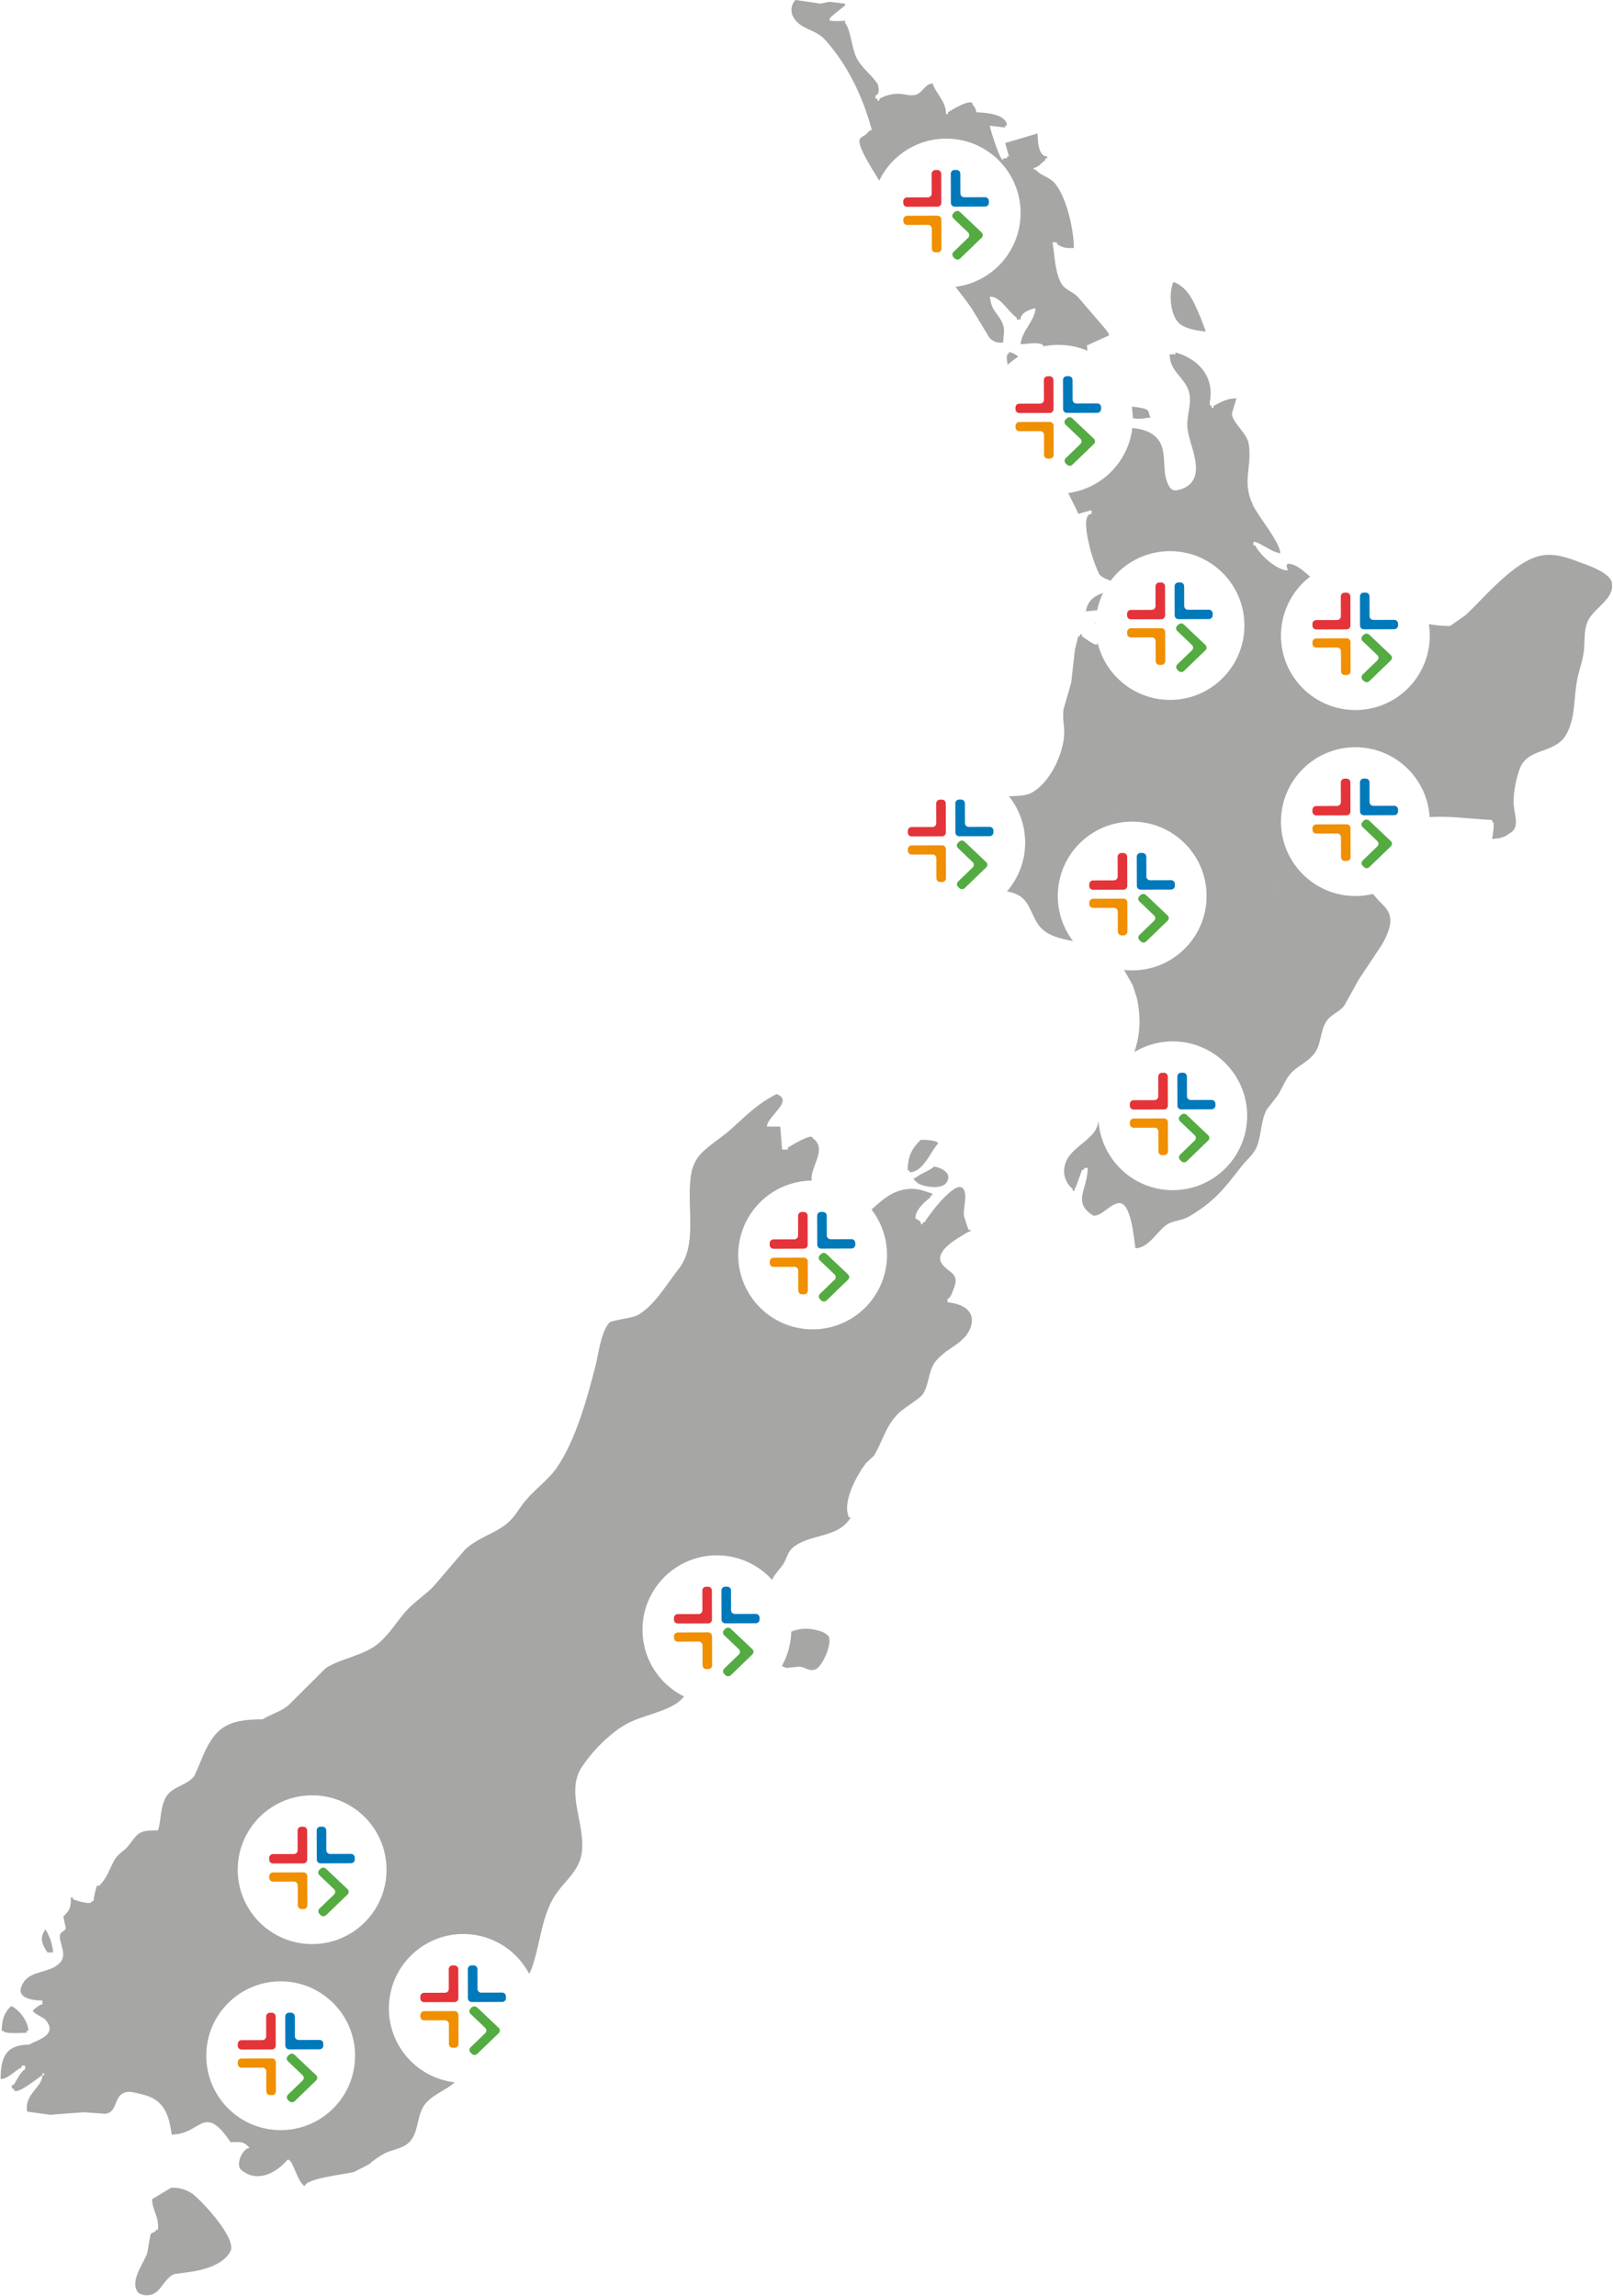 <svg width="477" height="679" viewBox="0 0 477 679" fill="none" xmlns="http://www.w3.org/2000/svg">
<path d="M476.575 171.94C475.616 169.435 470.475 167.49 468.265 166.691C464.838 165.438 461.173 163.851 457.078 164.131C456.635 164.16 456.196 164.221 455.763 164.315C447.83 165.881 439.197 176.498 433.431 181.91L428.829 185.15C420.519 185.15 415.141 182.374 408.351 179.75C402.304 177.417 396.333 175.742 390.599 172.88C387.603 171.368 385.21 167.717 381.858 166.853C380.058 166.4 380.446 167.458 380.834 168.711C377.601 168.711 372.546 164.121 371.242 161.366C370.304 161.366 370.692 161.01 370.692 160.232C372.503 160.232 375.564 163.148 378.593 163.624C378.593 160.383 372.061 152.726 370.455 149.312V149.204C367.222 142.259 370.304 138.317 369.302 131.426C368.796 127.981 364.312 125.01 364.312 122.245C364.775 120.787 365.217 119.297 365.659 117.817C362.835 117.817 361.068 118.897 358.88 120.074V120.625H358.33V120.074C357.371 120.074 357.845 118.573 357.931 117.838C358.718 110.677 353.857 105.957 347.606 104.24V104.791H345.903C345.903 109.911 350.214 111.423 351.551 115.732C352.629 119.232 350.883 122.569 351.13 126.285C351.432 131.037 355.927 138.609 352.208 142.864C351.368 143.749 350.308 144.394 349.137 144.733C347.24 145.348 346.302 145.1 345.407 143.242C344.844 141.969 344.515 140.604 344.437 139.214C344.136 135.898 344.437 132.323 342.357 129.828C338.628 125.388 331.482 126.857 325.759 126.08L324.875 125.939C325.227 125.464 325.419 124.889 325.425 124.297C325.369 123.203 324.765 122.212 323.819 121.662C324.025 121.321 324.195 120.959 324.326 120.582C325.242 118.033 325.199 114.155 323.83 112.827C322.461 111.498 320.597 111.433 319.163 110.667C318.085 110.667 318.171 109.316 318.031 108.398C321.631 108.398 321.858 104.758 321.416 102.177C323.496 101.248 325.565 100.287 327.624 99.347C328.702 99.347 326.794 97.187 326.32 96.647L318.775 87.833C317.029 86.084 314.83 85.814 313.645 83.448C311.92 79.981 311.91 75.607 311.252 71.664H312.492C312.492 72.669 314.895 73.36 315.876 73.36H317.568C317.568 67.722 315.218 57.58 311.608 53.854C310.023 52.212 307.674 51.942 306.273 50.17C305.518 50.17 305.734 50.343 305.734 49.63C306.93 49.63 308.202 47.978 309.118 47.362V46.811C309.862 46.811 309.668 46.995 309.668 46.261C306.93 46.261 306.898 41.389 306.844 39.477L297.251 42.307C297.64 43.636 298.006 44.932 298.383 46.261C297.618 46.261 297.834 46.066 297.834 46.811H296.648V47.362C295.678 47.362 292.93 38.646 292.692 37.177L297.208 37.728V37.177H297.758C297.758 33.731 291.291 33.288 288.726 33.224C288.631 32.371 288.251 31.576 287.648 30.966C287.648 28.633 280.988 32.781 280.319 33.224V33.764H279.77C279.77 29.843 276.827 27.877 275.814 24.713C273.659 24.713 272.807 27.337 271.04 27.953C269.272 28.569 267.483 27.748 265.651 27.726C263.683 27.746 261.751 28.262 260.035 29.227V29.778H259.486V29.227C258.623 29.227 258.936 28.882 258.936 28.147C259.809 28.147 259.777 27.175 259.895 26.408C259.809 25.955 259.712 25.48 259.626 24.993C257.869 22.185 254.937 20.23 253.418 17.335C251.715 14.095 251.919 9.775 249.904 6.675V6.124C248.406 6.27 246.897 6.27 245.399 6.124V5.584C244.763 5.584 248.923 2.43 249.904 1.62V1.08L245.399 0.529C244.461 0.724 243.513 0.896 242.575 1.08C240.139 0.702 237.693 0.313 235.235 0C234.386 0.893 233.958 2.108 234.06 3.337C234.147 3.705 234.211 4.061 234.287 4.418C236.205 8.803 240.969 8.446 243.879 11.654C250.702 19.161 255.239 28.774 257.815 38.473C256.888 38.473 256.629 39.391 255.929 39.866C255.228 40.342 254.323 40.644 254.161 41.454C253.644 43.96 259.841 52.817 261.199 55.495H261.738C261.738 56.23 261.555 56.035 262.288 56.035V55.495C263.193 55.495 263.258 54.556 263.581 53.854C264.196 52.439 264.659 49.728 266.136 48.917C270.253 46.628 271.859 49.998 274.144 43.603H275.221V44.154C276.159 44.154 275.739 45.083 275.685 45.828C275.211 51.909 266.771 53.497 267.871 59.87C268.485 63.499 271.977 66.674 273.777 69.785C275.308 72.863 276.827 75.942 278.369 79.02C281.041 83.275 284.577 87.131 287.379 91.279L292.542 99.812C293.548 101.018 295.129 101.58 296.669 101.281C296.669 99.39 297.273 97.662 296.562 95.88C295.182 92.456 293.145 92.165 292.746 87.704C295.98 87.704 298.135 92.305 300.647 93.914C300.647 94.843 300.981 94.465 301.778 94.465C301.778 92.024 306.273 91.009 306.251 91.225C305.842 95.156 302.274 97.706 301.778 101.799C303.815 101.799 306.089 101.14 307.986 101.799C309.495 101.799 309.625 111.952 309.064 113.68C309.064 112.838 306.477 112.146 305.701 111.379C302.975 108.733 302.403 105.007 298.351 104.067V104.618C297.273 104.618 297.887 107.145 298.006 107.956C298.857 113.712 302.608 118.292 304.731 123.455C305.809 126.036 305.928 129.19 307.275 131.631H307.512C307.717 131.992 307.951 132.335 308.213 132.657L308.31 132.755C309.194 133.868 310.568 134.474 311.985 134.375C314.087 134.159 315.326 132.053 317.277 131.545C321.707 130.346 328.346 132.571 327.85 137.853L325.511 137.194C323.183 136.805 321.135 137.907 319.389 138.987V139.538H318.851C318.851 138.015 315.154 135.509 314.119 137.269C312.211 140.51 317.773 148.848 318.851 151.969L322.795 150.889V151.969C320.64 151.969 320.941 156.16 321.944 160.481C322.624 163.663 323.654 166.76 325.015 169.715C325.986 171.184 328.195 171.444 329.564 172.329C330.501 172.329 330.113 173.237 330.113 174.036L327.214 175.008C323.981 176.088 321.825 177.071 321.082 180.819C322.968 180.646 324.832 180.441 326.729 180.268V180.819H326.18C326.18 182.126 324.821 183.346 323.916 184.21C323.916 186.457 326.923 188.369 324.466 190.432C324.466 191.512 320.758 188.714 319.95 188.163V187.623H319.4C319.4 188.369 319.573 188.163 318.861 188.163C318.538 189.503 318.204 190.821 317.88 192.149C317.514 195.389 317.126 198.576 316.803 201.794C316.048 204.43 315.294 207.044 314.529 209.679C314.065 212.541 314.97 215.155 314.636 218.093C314.648 218.113 314.648 218.138 314.636 218.158C313.968 223.774 310.573 230.968 305.658 234.122C302.328 236.282 297.737 234.77 294.083 236.282C289.384 236.282 284.577 239.284 281.322 242.179C279.724 243.382 278.639 245.145 278.282 247.115C277.862 251.641 283.488 259.979 287.541 261.848C291.593 263.716 297.327 262.571 301.282 264.818C305.238 267.064 305.141 272.789 309.043 275.489C311.608 277.282 314.658 277.79 317.73 278.427C318.484 278.578 319.239 278.73 319.993 278.924C325.049 280.013 329.525 282.937 332.56 287.133L334.931 291.302C335.362 292.598 335.761 293.862 336.192 295.136C336.639 297.135 336.899 299.17 336.968 301.217C337.227 309.037 334.241 314.988 330.124 321.62L328.917 323.262L326.19 327.01C324.897 329.505 325.263 332.583 323.517 334.884C320.931 338.254 316.134 340.144 314.949 344.453C314.176 347.088 315.075 349.93 317.223 351.636V352.176H317.773V351.636C318.107 351.636 319.583 346.873 320.025 345.976H320.575C320.575 345.112 320.909 345.436 321.653 345.436C321.653 351.625 317.342 355.157 322.526 359.002C322.774 359.186 323.065 359.38 323.356 359.553C326.083 359.553 327.99 356.313 330.706 355.848C334.522 355.135 335.341 366.466 335.761 369.166C339.652 369.166 342.228 364.122 345.052 362.199C346.819 361 349.525 360.979 351.421 359.899C358.869 355.578 361.801 351.852 367.06 345.058C368.472 343.2 370.531 341.591 371.479 339.582C373.074 336.104 372.773 331.503 374.594 328.165L376.642 325.53L377.935 323.856C379.358 321.577 380.231 318.769 382.311 316.857C384.391 314.945 386.999 313.865 388.778 311.456C389 311.148 389.198 310.823 389.371 310.484C390.739 307.806 390.599 304.403 392.324 301.952C393.596 300.094 396.01 299.273 397.443 297.566C398.88 295.025 400.296 292.472 401.69 289.909C404.083 286.308 406.468 282.708 408.846 279.108C415.906 266.298 404.654 269.214 403.986 258.272C403.792 255.41 405.99 254.168 407.348 252.051C409.116 249.254 410.948 245.905 413.901 244.058C420.724 239.803 433.075 242.233 441.288 242.503V243.054C442.226 243.054 441.342 247.083 441.288 248.141C442.032 248.076 442.743 247.99 443.444 247.893L445.082 247.353C445.75 246.931 446.407 246.489 447.076 246.057C447.259 245.884 447.41 245.711 447.582 245.517C449.167 243.702 447.582 239.749 447.582 237.2V236.8C447.721 233.559 448.35 230.358 449.447 227.306C451.753 221.225 459.276 222.932 462.812 217.834C463.027 217.499 463.21 217.153 463.426 216.754C465.883 212.044 465.366 206.644 466.379 201.2C466.95 198.025 468.136 195.379 468.438 192.009C468.664 189.276 468.438 186.781 469.3 184.318C470.615 180.408 476.176 178.011 476.726 173.895V172.815C476.701 172.52 476.65 172.227 476.575 171.94ZM311.414 131.08L311.662 130.918L311.414 131.08ZM309.377 132.161L309.678 132.02L309.377 132.161ZM310.401 131.664L310.713 131.48L310.401 131.664ZM317.87 120.668C317.87 120.992 317.773 121.316 317.708 121.63C317.773 121.327 317.827 121.003 317.87 120.679V120.668ZM317.633 121.954L317.492 122.548L317.633 121.954ZM317.385 122.937C317.331 123.099 317.288 123.271 317.223 123.423C317.285 123.267 317.339 123.108 317.385 122.947V122.937ZM317.083 123.876C317.083 123.984 317.007 124.071 316.975 124.168C316.964 124.071 317.007 123.984 317.04 123.887L317.083 123.876ZM316.512 125.259L316.436 125.399L316.512 125.259ZM316.134 126.004L316.059 126.134L316.134 126.004ZM378.765 260.789L378.625 260.951L378.765 260.789ZM371.468 277.919L371.856 277.811L371.468 277.919ZM372.018 277.736L372.191 277.66L372.018 277.736ZM325.975 241.142C326.18 241.142 326.686 241.239 327.311 241.326C326.877 241.238 326.438 241.176 325.996 241.142H325.975ZM330.534 239.662V239.403C330.544 239.489 330.544 239.576 330.534 239.662ZM330.534 239.263C330.523 239.11 330.501 238.959 330.469 238.809C330.505 238.958 330.53 239.11 330.545 239.263H330.534ZM330.534 240.148C330.521 240.204 330.503 240.258 330.48 240.311C330.503 240.258 330.521 240.204 330.534 240.148ZM330.534 239.803V240.019C330.528 239.947 330.528 239.875 330.534 239.803ZM330.146 240.786C330.187 240.754 330.22 240.714 330.243 240.667L330.178 240.786H330.146ZM330.307 240.57C330.339 240.527 330.364 240.479 330.383 240.429L330.318 240.57H330.307ZM329.963 240.969L330.07 240.872L329.963 240.969ZM327.893 242.687L327.688 242.546C327.753 242.598 327.822 242.645 327.893 242.687ZM327.344 241.326H327.591H327.344ZM329.187 243.486L329.025 243.378L329.187 243.486ZM328.852 241.326H329.079H328.863H328.852ZM329.143 241.326L329.413 241.261L329.143 241.337V241.326ZM329.456 241.25C329.526 241.235 329.592 241.206 329.65 241.164C329.589 241.201 329.524 241.23 329.456 241.25ZM329.736 241.121C329.787 241.098 329.834 241.069 329.876 241.034C329.834 241.069 329.787 241.098 329.736 241.121ZM338.423 332.983L338.326 333.177L338.423 332.983ZM337.96 333.836L337.82 334.02L337.96 333.836ZM337.41 334.722L337.335 334.84L337.41 334.722ZM336.731 335.564L336.591 335.715C336.688 335.705 336.763 335.661 336.763 335.607L336.731 335.564ZM336.095 336.223L335.88 336.407C335.97 336.357 336.05 336.291 336.117 336.212L336.095 336.223ZM335.373 336.817L335.147 336.979L335.373 336.817ZM340.288 328.706L340.59 327.993L340.288 328.706ZM340.73 327.69C340.881 327.355 341.032 327.031 341.193 326.718C341.064 327.075 340.913 327.399 340.762 327.733L340.73 327.69ZM376.426 264.353C376.426 264.289 376.426 264.235 376.502 264.17C376.577 264.105 376.48 264.332 376.459 264.397L376.426 264.353ZM376.685 263.738L376.793 263.511L376.685 263.738ZM376.976 263.133L377.105 262.906L376.976 263.133ZM377.31 262.55C377.353 262.472 377.4 262.396 377.45 262.323C377.409 262.411 377.373 262.501 377.342 262.593L377.31 262.55ZM377.677 262.01L377.827 261.783C377.769 261.842 377.721 261.912 377.687 261.988L377.677 262.01ZM378.075 261.459L378.237 261.264L378.075 261.459ZM438.637 190.961L437.914 191.857L438.637 190.961ZM437.71 192.041L437.16 192.667L437.71 192.041ZM437.009 192.84L436.406 193.51L437.009 192.84Z" fill="#A6A6A5"/>
<path d="M349.061 95.923C350.969 97.327 354.116 97.803 356.606 98.083C356.11 96.744 355.593 95.383 355.086 94.044C353.232 89.885 351.691 85.111 347.013 83.383C345.494 86.678 346.043 93.698 349.061 95.923ZM325.576 119.61C326.806 120.24 328.153 120.607 329.531 120.69V120.139H328.982C328.96 119.167 326.503 119.61 325.576 119.61ZM339.124 123.574H340.202C340.029 123.023 339.835 122.494 339.663 121.867C339.663 120.441 334.349 120.258 332.883 120.171C330.534 123.747 336.645 124.287 339.124 123.574Z" fill="#A6A6A5"/>
<path d="M280.209 385.169V384.088C281.069 384.088 281.649 382.079 281.982 381.302C283.97 376.528 280.714 376.647 278.661 373.914C275.652 369.928 284.164 365.727 286.399 364.29H286.937C286.937 363.534 287.119 363.75 286.399 363.75C285.959 362.4 285.518 361.039 285.077 359.7C284.658 357.54 286.528 352.452 284.422 351.221C281.875 349.709 274.416 359.646 273.449 361.482H272.911V362.033H272.363C272.363 361.061 271.385 360.78 270.676 360.337C270.676 357.896 273.406 355.412 275.179 354.116V353.565H275.727V353.014L272.847 352.085C270.685 351.448 268.388 351.448 266.226 352.085C262.54 353.165 259.875 355.801 256.973 358.425C252.308 362.541 247.386 365.532 240.852 365.986V365.446C239.777 365.446 240.647 363.394 240.852 362.616C241.4 360.456 242.442 358.89 242.163 356.427C241.453 353.954 240.733 351.502 240.013 349.007C239.659 344.805 244.85 339.805 240.293 336.597C240.293 334.901 233.844 338.919 232.974 339.427V339.977H231.286C231.114 337.716 230.932 335.452 230.738 333.184H226.805C226.805 330.17 235.005 325.526 229.62 323.582C223.258 326.897 220.84 329.922 215.337 334.674C213.37 336.359 210.931 337.914 208.889 339.729C206.767 341.338 205.252 343.623 204.59 346.21C202.526 355.93 206.739 367.682 200.645 375.372C196.991 379.952 193.606 386.173 188.447 389.014C186.749 389.932 180.816 390.375 180.064 391.314C177.678 394.241 177.044 400.16 176.13 403.843C173.648 413.564 170.198 426.115 164.577 434.183C162.04 437.791 158.472 440.178 155.538 443.667C153.561 445.956 152.4 448.505 150.014 450.514C146.252 453.647 141.244 454.781 137.482 458.345C134.38 461.996 131.256 465.647 128.11 469.297C125.424 471.976 122.307 473.909 119.813 476.782C117.32 479.655 115.224 483.198 112.032 485.941C107.551 489.765 101.177 490.262 96.32 493.362C92.651 497.02 88.986 500.67 85.325 504.314C82.95 506.323 80.231 506.906 77.705 508.494C66.732 508.494 63.325 511.162 59.499 520.537C59.273 521.088 59.037 521.617 58.811 522.179C58.381 523.172 57.951 524.155 57.532 525.138C55.727 527.666 52.384 528.108 50.202 530.107C47.311 532.699 47.827 537.808 46.752 541.329C40.723 541.329 40.97 542.085 37.853 546.049C36.693 547.475 34.941 548.209 33.984 549.916C32.297 552.778 31.835 555.219 29.309 557.735H28.761C28.761 556.947 27.686 560.911 27.686 562.25H27.149C27.149 563.698 22.345 562.002 21.517 561.699V561.159H20.969C20.969 563.946 20.722 564.983 18.723 566.808C18.981 567.996 19.228 569.163 19.475 570.329C19.056 571.409 17.573 571.204 17.702 572.932C17.842 575.211 19.529 577.739 18.143 579.996C18.081 580.084 18.013 580.167 17.938 580.245C15.144 583.712 9.254 582.524 6.879 586.412C4.16 590.862 9.136 591.575 12.532 591.694V592.828C11.544 592.828 10.49 594.102 9.717 594.524C9.717 595.517 12.726 596.5 13.521 597.451C17.272 601.955 10.802 603.38 8.62 604.709C1.796 604.709 0.184 608.414 0.184 614.883C2.484 614.883 4.321 612.324 6.374 611.492C6.374 610.628 6.707 610.952 7.449 610.952V612.086C6.503 612.086 4.665 615.672 4.074 616.601C3.214 616.601 3.537 616.936 3.537 617.735H4.074C4.074 620.575 11.533 614.224 12.522 613.782V613.231H13.059C13.059 613.976 13.242 613.782 12.522 613.782C12.522 617.368 7.148 619.29 8.019 624.518C10.265 624.842 12.522 625.144 14.768 625.457L24.903 624.712L31.04 625.177C34.726 624.842 33.619 620.381 36.478 619.042C38.23 618.21 40.143 619.042 41.755 619.355C48.203 620.759 49.934 624.896 50.761 631.312C59.553 631.312 60.176 621.71 68.194 633.569C70.913 633.569 71.869 633.072 73.825 635.265C71.783 635.265 69.526 640.19 71.31 641.745C76.039 645.752 81.714 642.696 85.078 638.699C86.765 638.699 87.689 645.083 90.14 646.617C90.14 644.294 102.306 643.02 104.67 642.383L109.066 640.147C110.549 638.843 112.176 637.712 113.913 636.777C116.589 635.567 119.91 635.394 121.737 632.716C124.016 629.378 123.274 624.853 126.165 621.774C129.056 618.696 133.087 617.886 135.838 614.473C138.589 611.06 138.568 606.07 141.835 603.024C144.49 600.529 148.918 603.521 151.4 601.263C151.86 600.672 152.079 599.927 152.013 599.179C151.862 597.159 150.411 595.938 150.938 593.627C151.884 589.415 155.839 586.066 157.29 581.994C159.708 575.157 159.977 568.115 163.373 561.829C165.286 558.265 168.682 555.575 170.627 552.108C171.204 551.097 171.628 550.005 171.885 548.868C173.68 540.227 166.92 530.215 172.132 522.492C174.863 518.462 178.223 514.902 182.084 511.95C183.565 510.816 185.169 509.856 186.867 509.088C191.101 507.209 195.798 506.388 199.764 503.99C201.978 502.629 203.418 500.123 205.471 498.514C209.942 494.928 215.842 493.113 221.807 492.422C224.15 492.13 227.256 491.59 229.599 492.098L232.576 493.297C233.855 493.178 235.123 493.038 236.381 492.908C238.068 492.995 239.218 494.463 241.12 493.74C243.27 492.897 246.257 485.887 245 483.922C244.205 483.061 243.152 482.485 242.001 482.28C237.615 480.874 232.814 482.136 229.674 485.52H226.858V484.386H227.396C227.396 483.144 231.114 481.556 231.372 479.223C231.791 475.097 227.213 472.916 227.912 468.617C228.277 466.284 230.297 464.556 231.587 462.655C232.662 461.013 232.877 459.004 234.511 457.675C239.573 453.506 247.945 455.029 251.599 448.754C250.739 448.754 251.137 449.024 250.857 448.246C249.224 443.721 253.534 436.095 256.059 432.758C256.887 432.002 257.693 431.224 258.542 430.446C260.896 426.363 261.906 422 265.302 418.403C267.269 416.243 271.89 413.932 272.986 412.203C274.889 409.125 274.502 405.161 276.888 402.353C278.075 401.044 279.431 399.9 280.918 398.951C283.369 397.255 285.83 395.71 286.98 392.729C288.839 387.394 284.153 385.536 280.209 385.169ZM150.54 475.421C150.25 475.756 149.949 476.08 149.67 476.426C149.96 476.069 150.25 475.756 150.54 475.421ZM96.642 512.026L96.911 511.961L96.642 512.026ZM70.042 532.753H69.881H70.042ZM69.064 532.504L68.935 532.45L69.064 532.504Z" fill="#A6A6A5"/>
<path d="M268.957 346.706C273.03 346.706 275.105 340.69 277.394 338.228C277.394 337.148 273.471 337.148 272.321 337.094C269.548 339.707 268.517 342.019 268.388 346.145H268.936L268.957 346.706ZM270.645 348.402C269.301 348.402 271.461 350.001 271.956 350.227C273.804 351.038 278.34 351.794 279.791 349.893C281.94 347.009 278.34 345.345 276.265 345.011C274.471 346.49 272.375 346.976 270.645 348.402ZM15.715 577.447C15.505 575.041 14.736 572.717 13.468 570.664C11.502 573.127 12.533 575.157 14.017 577.447H15.715ZM7.837 601.209V600.658H8.385C8.385 597.861 5.655 594.297 3.312 593.303C1.087 595.388 0.593 597.44 0.496 600.658H1.044C1.087 601.641 6.601 601.209 7.88 601.209H7.837ZM56.759 648.734C54.948 647.502 52.783 646.906 50.601 647.038C48.742 648.118 46.861 649.295 44.98 650.429C44.98 653.67 47.226 655.83 46.667 659.48H46.119C46.119 660.366 44.84 660.064 44.486 660.928C44.185 662.699 43.873 664.449 43.572 666.199C42.691 669.288 38.198 674.472 40.788 677.972L41.251 678.361L42.261 678.728C47.527 679.7 47.796 674.202 51.514 672.571L55.599 672.031C59.897 671.448 65.852 670.001 68.119 665.918C70.215 662.181 59.769 650.937 56.759 648.712V648.734Z" fill="#A6A6A5"/>
<g filter="url(#filter0_d)">
<path d="M400.812 263C412.964 263 422.812 253.15 422.812 241C422.812 228.85 412.964 219 400.812 219C388.663 219 378.812 228.85 378.812 241C378.812 253.15 388.663 263 400.812 263Z" fill="white"/>
<path fill-rule="evenodd" clip-rule="evenodd" d="M397.619 228.282C397.006 228.285 396.51 228.785 396.511 229.4L396.527 235.252C396.527 235.867 396.032 236.367 395.419 236.371L389.223 236.388C388.61 236.391 388.115 236.891 388.115 237.507V238.048C388.119 238.664 388.617 239.16 389.23 239.16L398.251 239.135C398.865 239.131 399.36 238.631 399.36 238.016L399.335 229.392C399.331 228.777 398.833 228.28 398.22 228.28L397.619 228.282Z" fill="#E43439"/>
<path fill-rule="evenodd" clip-rule="evenodd" d="M403.875 228.263C404.488 228.263 404.986 228.76 404.991 229.375L405.007 235.225C405.011 235.841 405.509 236.338 406.122 236.337L412.318 236.32C412.93 236.32 413.428 236.817 413.432 237.432V237.973C413.433 238.589 412.937 239.089 412.324 239.093L403.303 239.119C402.69 239.119 402.192 238.622 402.188 238.007L402.164 229.384C402.163 228.768 402.658 228.268 403.272 228.264L403.875 228.263Z" fill="#0079BB"/>
<path fill-rule="evenodd" clip-rule="evenodd" d="M397.689 252.645C397.076 252.644 396.578 252.147 396.574 251.532L396.557 245.622C396.553 245.007 396.055 244.511 395.443 244.511L389.247 244.529C388.634 244.529 388.136 244.032 388.133 243.417V242.935C388.133 242.319 388.628 241.819 389.241 241.815L398.262 241.79C398.875 241.79 399.373 242.287 399.376 242.902L399.401 251.524C399.401 252.14 398.906 252.64 398.293 252.643L397.689 252.645Z" fill="#F08F00"/>
<path fill-rule="evenodd" clip-rule="evenodd" d="M402.964 254.062C402.755 253.857 402.637 253.576 402.638 253.283C402.64 252.99 402.76 252.71 402.971 252.508L407.313 248.315C407.523 248.114 407.642 247.834 407.641 247.543C407.64 247.251 407.52 246.972 407.308 246.772L402.943 242.606C402.731 242.407 402.61 242.128 402.609 241.836C402.608 241.544 402.728 241.265 402.938 241.064L403.296 240.716C403.748 240.29 404.45 240.287 404.906 240.708L411.3 246.763C411.513 246.962 411.634 247.24 411.635 247.531C411.637 247.823 411.518 248.102 411.307 248.302L404.943 254.448C404.495 254.873 403.793 254.87 403.349 254.441L402.964 254.062Z" fill="#54AB42"/>
</g>
<g filter="url(#filter1_d)">
<path d="M400.812 208C412.964 208 422.812 198.15 422.812 186C422.812 173.85 412.964 164 400.812 164C388.663 164 378.812 173.85 378.812 186C378.812 198.15 388.663 208 400.812 208Z" fill="white"/>
<path fill-rule="evenodd" clip-rule="evenodd" d="M397.619 173.282C397.006 173.285 396.51 173.785 396.511 174.4L396.527 180.252C396.527 180.867 396.032 181.367 395.419 181.371L389.223 181.388C388.61 181.391 388.115 181.891 388.115 182.507V183.048C388.119 183.664 388.617 184.16 389.23 184.16L398.251 184.135C398.865 184.131 399.36 183.631 399.36 183.016L399.335 174.392C399.331 173.777 398.833 173.28 398.22 173.28L397.619 173.282Z" fill="#E43439"/>
<path fill-rule="evenodd" clip-rule="evenodd" d="M403.875 173.263C404.488 173.263 404.986 173.76 404.991 174.375L405.007 180.225C405.011 180.841 405.509 181.338 406.122 181.337L412.318 181.32C412.93 181.32 413.428 181.817 413.432 182.432V182.973C413.433 183.589 412.937 184.089 412.324 184.093L403.303 184.119C402.69 184.119 402.192 183.622 402.188 183.007L402.164 174.384C402.163 173.768 402.658 173.268 403.272 173.264L403.875 173.263Z" fill="#0079BB"/>
<path fill-rule="evenodd" clip-rule="evenodd" d="M397.689 197.645C397.076 197.644 396.578 197.147 396.574 196.532L396.557 190.622C396.553 190.007 396.055 189.511 395.443 189.511L389.247 189.529C388.634 189.529 388.136 189.032 388.133 188.417V187.935C388.133 187.319 388.628 186.819 389.241 186.815L398.262 186.79C398.875 186.79 399.373 187.287 399.376 187.902L399.401 196.524C399.401 197.14 398.906 197.64 398.293 197.643L397.689 197.645Z" fill="#F08F00"/>
<path fill-rule="evenodd" clip-rule="evenodd" d="M402.964 199.062C402.755 198.857 402.637 198.576 402.638 198.283C402.64 197.99 402.76 197.71 402.971 197.508L407.313 193.315C407.523 193.114 407.642 192.834 407.641 192.543C407.64 192.251 407.52 191.972 407.308 191.772L402.943 187.606C402.731 187.407 402.61 187.128 402.609 186.836C402.608 186.544 402.728 186.265 402.938 186.064L403.296 185.716C403.748 185.29 404.45 185.287 404.906 185.708L411.3 191.763C411.513 191.962 411.634 192.24 411.635 192.531C411.637 192.823 411.518 193.102 411.307 193.302L404.943 199.448C404.495 199.873 403.793 199.87 403.349 199.441L402.964 199.062Z" fill="#54AB42"/>
</g>
<g filter="url(#filter2_d)">
<path d="M346.812 350C358.964 350 368.812 340.15 368.812 328C368.812 315.85 358.964 306 346.812 306C334.663 306 324.812 315.85 324.812 328C324.812 340.15 334.663 350 346.812 350Z" fill="white"/>
<path fill-rule="evenodd" clip-rule="evenodd" d="M343.619 315.282C343.006 315.285 342.51 315.785 342.511 316.4L342.527 322.252C342.527 322.867 342.032 323.367 341.419 323.371L335.223 323.388C334.61 323.391 334.115 323.891 334.115 324.507V325.048C334.119 325.664 334.617 326.16 335.23 326.16L344.251 326.135C344.865 326.131 345.36 325.631 345.36 325.016L345.335 316.392C345.331 315.777 344.833 315.28 344.22 315.28L343.619 315.282Z" fill="#E43439"/>
<path fill-rule="evenodd" clip-rule="evenodd" d="M349.875 315.263C350.488 315.263 350.986 315.76 350.991 316.375L351.007 322.225C351.011 322.841 351.509 323.338 352.122 323.337L358.318 323.32C358.93 323.32 359.428 323.817 359.432 324.432V324.973C359.433 325.589 358.937 326.089 358.324 326.093L349.303 326.119C348.69 326.119 348.192 325.622 348.188 325.007L348.164 316.384C348.163 315.768 348.658 315.268 349.272 315.264L349.875 315.263Z" fill="#0079BB"/>
<path fill-rule="evenodd" clip-rule="evenodd" d="M343.689 339.645C343.076 339.644 342.578 339.147 342.574 338.532L342.557 332.622C342.553 332.007 342.055 331.511 341.443 331.511L335.247 331.529C334.634 331.529 334.136 331.032 334.133 330.417V329.935C334.133 329.319 334.628 328.819 335.241 328.815L344.262 328.79C344.875 328.79 345.373 329.287 345.376 329.902L345.401 338.524C345.401 339.14 344.906 339.64 344.293 339.643L343.689 339.645Z" fill="#F08F00"/>
<path fill-rule="evenodd" clip-rule="evenodd" d="M348.964 341.062C348.755 340.857 348.637 340.576 348.638 340.283C348.64 339.99 348.76 339.71 348.971 339.508L353.313 335.315C353.523 335.114 353.642 334.834 353.641 334.543C353.64 334.251 353.52 333.972 353.308 333.772L348.943 329.606C348.731 329.407 348.61 329.128 348.609 328.836C348.608 328.544 348.728 328.265 348.938 328.064L349.296 327.716C349.748 327.29 350.45 327.287 350.906 327.708L357.3 333.763C357.513 333.962 357.634 334.24 357.635 334.531C357.637 334.823 357.518 335.102 357.307 335.302L350.943 341.448C350.495 341.873 349.793 341.87 349.349 341.441L348.964 341.062Z" fill="#54AB42"/>
</g>
<g filter="url(#filter3_d)">
<path d="M334.812 285C346.964 285 356.812 275.15 356.812 263C356.812 250.85 346.964 241 334.812 241C322.663 241 312.812 250.85 312.812 263C312.812 275.15 322.663 285 334.812 285Z" fill="white"/>
<path fill-rule="evenodd" clip-rule="evenodd" d="M331.619 250.282C331.006 250.285 330.51 250.785 330.511 251.4L330.527 257.252C330.527 257.867 330.032 258.367 329.419 258.371L323.223 258.388C322.61 258.391 322.115 258.891 322.115 259.507V260.048C322.119 260.664 322.617 261.16 323.23 261.16L332.251 261.135C332.865 261.131 333.36 260.631 333.36 260.016L333.335 251.392C333.331 250.777 332.833 250.28 332.22 250.28L331.619 250.282Z" fill="#E43439"/>
<path fill-rule="evenodd" clip-rule="evenodd" d="M337.875 250.263C338.488 250.263 338.986 250.76 338.991 251.375L339.007 257.225C339.011 257.841 339.509 258.338 340.122 258.337L346.318 258.32C346.93 258.32 347.428 258.817 347.432 259.432V259.973C347.433 260.589 346.937 261.089 346.324 261.093L337.303 261.119C336.69 261.119 336.192 260.622 336.188 260.007L336.164 251.384C336.163 250.768 336.658 250.268 337.272 250.264L337.875 250.263Z" fill="#0079BB"/>
<path fill-rule="evenodd" clip-rule="evenodd" d="M331.689 274.645C331.076 274.644 330.578 274.147 330.574 273.532L330.557 267.622C330.553 267.007 330.055 266.511 329.443 266.511L323.247 266.529C322.634 266.529 322.136 266.032 322.133 265.417V264.935C322.133 264.319 322.628 263.819 323.241 263.815L332.262 263.79C332.875 263.79 333.373 264.287 333.376 264.902L333.401 273.524C333.401 274.14 332.906 274.64 332.293 274.643L331.689 274.645Z" fill="#F08F00"/>
<path fill-rule="evenodd" clip-rule="evenodd" d="M336.964 276.062C336.755 275.857 336.637 275.576 336.638 275.283C336.64 274.99 336.76 274.71 336.971 274.508L341.313 270.315C341.523 270.114 341.642 269.834 341.641 269.543C341.64 269.251 341.52 268.972 341.308 268.772L336.943 264.606C336.731 264.407 336.61 264.128 336.609 263.836C336.608 263.544 336.728 263.265 336.938 263.064L337.296 262.716C337.748 262.29 338.45 262.287 338.906 262.708L345.3 268.763C345.513 268.962 345.634 269.24 345.635 269.531C345.637 269.823 345.518 270.102 345.307 270.302L338.943 276.448C338.495 276.873 337.793 276.87 337.349 276.441L336.964 276.062Z" fill="#54AB42"/>
</g>
<g filter="url(#filter4_d)">
<path d="M281.162 269.217C293.312 269.217 303.162 259.368 303.162 247.217C303.162 235.067 293.312 225.217 281.162 225.217C269.011 225.217 259.162 235.067 259.162 247.217C259.162 259.368 269.011 269.217 281.162 269.217Z" fill="white"/>
<path fill-rule="evenodd" clip-rule="evenodd" d="M277.968 234.499C277.355 234.502 276.859 235.002 276.86 235.618L276.876 241.469C276.876 242.084 276.381 242.584 275.768 242.588L269.573 242.605C268.96 242.609 268.464 243.109 268.465 243.724V244.266C268.469 244.881 268.967 245.378 269.579 245.378L278.601 245.352C279.214 245.348 279.709 244.848 279.709 244.233L279.684 235.609C279.68 234.994 279.182 234.497 278.569 234.497L277.968 234.499Z" fill="#E43439"/>
<path fill-rule="evenodd" clip-rule="evenodd" d="M284.224 234.48C284.836 234.481 285.334 234.977 285.339 235.592L285.356 241.443C285.359 242.058 285.857 242.555 286.47 242.555L292.666 242.537C293.279 242.537 293.777 243.034 293.781 243.649V244.191C293.781 244.806 293.286 245.306 292.672 245.31L283.651 245.336C283.038 245.336 282.54 244.839 282.536 244.224L282.512 235.601C282.511 234.985 283.007 234.485 283.62 234.481L284.224 234.48Z" fill="#0079BB"/>
<path fill-rule="evenodd" clip-rule="evenodd" d="M278.036 258.862C277.423 258.861 276.925 258.365 276.921 257.75L276.904 251.839C276.9 251.225 276.403 250.728 275.79 250.728L269.594 250.746C268.981 250.746 268.484 250.249 268.48 249.634V249.152C268.48 248.537 268.975 248.037 269.588 248.032L278.609 248.007C279.222 248.007 279.72 248.504 279.723 249.119L279.748 257.742C279.748 258.357 279.253 258.857 278.64 258.861L278.036 258.862Z" fill="#F08F00"/>
<path fill-rule="evenodd" clip-rule="evenodd" d="M283.313 260.279C283.104 260.075 282.986 259.794 282.988 259.501C282.989 259.208 283.109 258.928 283.32 258.725L287.662 254.532C287.873 254.331 287.991 254.052 287.99 253.76C287.99 253.468 287.869 253.19 287.657 252.99L283.292 248.824C283.08 248.624 282.959 248.345 282.959 248.053C282.958 247.761 283.077 247.482 283.288 247.281L283.646 246.933C284.097 246.508 284.799 246.504 285.255 246.925L291.649 252.98C291.862 253.179 291.983 253.457 291.985 253.748C291.986 254.04 291.867 254.319 291.656 254.52L285.292 260.665C284.844 261.09 284.142 261.087 283.698 260.658L283.313 260.279Z" fill="#54AB42"/>
</g>
<g filter="url(#filter5_d)">
<path d="M346 205C358.15 205 368 195.15 368 183C368 170.85 358.15 161 346 161C333.85 161 324 170.85 324 183C324 195.15 333.85 205 346 205Z" fill="white"/>
<path fill-rule="evenodd" clip-rule="evenodd" d="M342.806 170.282C342.193 170.285 341.698 170.785 341.698 171.4L341.714 177.252C341.714 177.867 341.22 178.367 340.607 178.371L334.411 178.388C333.798 178.391 333.303 178.891 333.303 179.507V180.048C333.307 180.664 333.805 181.16 334.418 181.16L343.439 181.135C344.052 181.131 344.547 180.631 344.547 180.016L344.522 171.392C344.519 170.777 344.02 170.28 343.407 170.28L342.806 170.282Z" fill="#E43439"/>
<path fill-rule="evenodd" clip-rule="evenodd" d="M349.062 170.263C349.675 170.263 350.173 170.76 350.177 171.375L350.194 177.225C350.197 177.841 350.695 178.338 351.308 178.337L357.504 178.32C358.117 178.32 358.615 178.817 358.619 179.432V179.973C358.619 180.589 358.124 181.089 357.51 181.093L348.489 181.119C347.876 181.119 347.378 180.622 347.375 180.007L347.35 171.384C347.35 170.768 347.845 170.268 348.458 170.264L349.062 170.263Z" fill="#0079BB"/>
<path fill-rule="evenodd" clip-rule="evenodd" d="M342.874 194.645C342.261 194.644 341.764 194.147 341.76 193.532L341.742 187.622C341.738 187.007 341.241 186.511 340.628 186.511L334.433 186.529C333.82 186.529 333.322 186.032 333.318 185.417V184.935C333.318 184.319 333.813 183.819 334.426 183.815L343.447 183.79C344.06 183.79 344.558 184.287 344.562 184.902L344.586 193.524C344.586 194.14 344.091 194.64 343.478 194.643L342.874 194.645Z" fill="#F08F00"/>
<path fill-rule="evenodd" clip-rule="evenodd" d="M348.151 196.062C347.942 195.857 347.825 195.576 347.826 195.283C347.827 194.99 347.947 194.71 348.158 194.508L352.5 190.315C352.711 190.114 352.83 189.834 352.829 189.543C352.828 189.251 352.707 188.972 352.495 188.772L348.13 184.606C347.918 184.407 347.798 184.128 347.797 183.836C347.796 183.544 347.915 183.265 348.126 183.064L348.484 182.716C348.936 182.29 349.638 182.287 350.093 182.708L356.487 188.763C356.7 188.962 356.822 189.24 356.823 189.531C356.824 189.823 356.705 190.102 356.494 190.302L350.13 196.448C349.682 196.873 348.981 196.87 348.536 196.441L348.151 196.062Z" fill="#54AB42"/>
</g>
<g filter="url(#filter6_d)">
<path d="M313 144C325.15 144 335 134.15 335 122C335 109.85 325.15 100 313 100C300.85 100 291 109.85 291 122C291 134.15 300.85 144 313 144Z" fill="white"/>
<path fill-rule="evenodd" clip-rule="evenodd" d="M309.806 109.282C309.193 109.285 308.698 109.785 308.698 110.4L308.714 116.252C308.715 116.867 308.22 117.367 307.607 117.371L301.411 117.388C300.798 117.391 300.303 117.891 300.303 118.507V119.048C300.307 119.664 300.805 120.16 301.418 120.16L310.439 120.135C311.052 120.131 311.547 119.631 311.547 119.016L311.522 110.392C311.519 109.777 311.02 109.28 310.407 109.28L309.806 109.282Z" fill="#E43439"/>
<path fill-rule="evenodd" clip-rule="evenodd" d="M316.062 109.263C316.675 109.263 317.173 109.76 317.177 110.375L317.194 116.225C317.197 116.841 317.695 117.338 318.308 117.337L324.504 117.32C325.117 117.32 325.615 117.817 325.619 118.432V118.973C325.619 119.589 325.124 120.089 324.51 120.093L315.489 120.119C314.876 120.119 314.378 119.622 314.375 119.007L314.35 110.384C314.35 109.768 314.845 109.268 315.458 109.264L316.062 109.263Z" fill="#0079BB"/>
<path fill-rule="evenodd" clip-rule="evenodd" d="M309.874 133.645C309.261 133.644 308.764 133.147 308.76 132.532L308.742 126.622C308.738 126.007 308.241 125.511 307.628 125.511L301.433 125.529C300.82 125.529 300.322 125.032 300.318 124.417V123.935C300.318 123.319 300.813 122.819 301.426 122.815L310.447 122.79C311.06 122.79 311.558 123.287 311.562 123.902L311.586 132.524C311.586 133.14 311.091 133.64 310.478 133.643L309.874 133.645Z" fill="#F08F00"/>
<path fill-rule="evenodd" clip-rule="evenodd" d="M315.151 135.062C314.942 134.857 314.825 134.576 314.826 134.283C314.827 133.99 314.947 133.71 315.158 133.508L319.5 129.315C319.711 129.114 319.83 128.834 319.829 128.543C319.828 128.251 319.707 127.972 319.495 127.772L315.13 123.606C314.918 123.407 314.798 123.128 314.797 122.836C314.796 122.544 314.915 122.265 315.126 122.064L315.484 121.716C315.936 121.29 316.638 121.287 317.093 121.708L323.487 127.763C323.7 127.962 323.822 128.24 323.823 128.531C323.824 128.823 323.705 129.102 323.494 129.302L317.13 135.448C316.682 135.873 315.981 135.87 315.536 135.441L315.151 135.062Z" fill="#54AB42"/>
</g>
<g filter="url(#filter7_d)">
<path d="M279.812 83C291.964 83 301.812 73.15 301.812 61C301.812 48.85 291.964 39 279.812 39C267.663 39 257.812 48.85 257.812 61C257.812 73.15 267.663 83 279.812 83Z" fill="white"/>
<path fill-rule="evenodd" clip-rule="evenodd" d="M276.619 48.282C276.006 48.285 275.51 48.785 275.511 49.401L275.527 55.252C275.527 55.867 275.032 56.367 274.419 56.371L268.223 56.388C267.61 56.392 267.115 56.892 267.115 57.507V58.049C267.119 58.664 267.617 59.161 268.23 59.161L277.251 59.135C277.865 59.131 278.36 58.631 278.36 58.016L278.335 49.392C278.331 48.777 277.833 48.28 277.22 48.28L276.619 48.282Z" fill="#E43439"/>
<path fill-rule="evenodd" clip-rule="evenodd" d="M282.875 48.263C283.488 48.263 283.986 48.76 283.991 49.375L284.007 55.225C284.011 55.841 284.509 56.338 285.122 56.337L291.318 56.32C291.931 56.32 292.429 56.817 292.432 57.432V57.973C292.433 58.589 291.937 59.089 291.324 59.093L282.303 59.119C281.69 59.119 281.192 58.622 281.188 58.007L281.164 49.384C281.163 48.768 281.658 48.268 282.272 48.264L282.875 48.263Z" fill="#0079BB"/>
<path fill-rule="evenodd" clip-rule="evenodd" d="M276.689 72.645C276.076 72.644 275.578 72.148 275.574 71.532L275.557 65.622C275.553 65.008 275.055 64.511 274.443 64.511L268.247 64.529C267.634 64.529 267.136 64.032 267.133 63.417V62.935C267.133 62.319 267.628 61.819 268.241 61.815L277.262 61.79C277.875 61.79 278.373 62.287 278.376 62.902L278.401 71.525C278.401 72.14 277.906 72.64 277.293 72.643L276.689 72.645Z" fill="#F08F00"/>
<path fill-rule="evenodd" clip-rule="evenodd" d="M281.964 74.062C281.755 73.857 281.637 73.576 281.639 73.283C281.64 72.99 281.76 72.71 281.971 72.508L286.313 68.315C286.523 68.114 286.642 67.834 286.641 67.543C286.64 67.251 286.52 66.972 286.308 66.772L281.943 62.606C281.731 62.407 281.61 62.128 281.609 61.836C281.608 61.544 281.728 61.265 281.938 61.064L282.296 60.716C282.748 60.29 283.45 60.287 283.906 60.708L290.3 66.763C290.513 66.962 290.634 67.24 290.636 67.531C290.637 67.823 290.518 68.102 290.307 68.302L283.943 74.448C283.495 74.873 282.793 74.87 282.349 74.441L281.964 74.062Z" fill="#54AB42"/>
</g>
<g filter="url(#filter8_d)">
<path d="M83 628C95.15 628 105 618.15 105 606C105 593.85 95.15 584 83 584C70.85 584 61 593.85 61 606C61 618.15 70.85 628 83 628Z" fill="white"/>
<path fill-rule="evenodd" clip-rule="evenodd" d="M79.806 593.282C79.193 593.285 78.697 593.785 78.698 594.4L78.714 600.252C78.714 600.867 78.219 601.367 77.606 601.371L71.41 601.388C70.797 601.391 70.302 601.891 70.303 602.507V603.048C70.306 603.664 70.805 604.16 71.417 604.16L80.439 604.135C81.052 604.131 81.547 603.631 81.547 603.016L81.522 594.392C81.518 593.777 81.02 593.28 80.407 593.28L79.806 593.282Z" fill="#E43439"/>
<path fill-rule="evenodd" clip-rule="evenodd" d="M86.061 593.263C86.674 593.263 87.172 593.76 87.176 594.375L87.193 600.225C87.197 600.841 87.695 601.338 88.308 601.337L94.503 601.32C95.116 601.32 95.614 601.817 95.618 602.432V602.973C95.618 603.589 95.123 604.089 94.51 604.093L85.489 604.119C84.876 604.119 84.378 603.622 84.374 603.007L84.35 594.384C84.349 593.768 84.844 593.268 85.457 593.264L86.061 593.263Z" fill="#0079BB"/>
<path fill-rule="evenodd" clip-rule="evenodd" d="M79.874 617.645C79.261 617.644 78.764 617.147 78.76 616.532L78.742 610.622C78.739 610.007 78.241 609.511 77.629 609.511L71.433 609.529C70.82 609.529 70.322 609.032 70.318 608.417V607.935C70.318 607.319 70.813 606.819 71.426 606.815L80.447 606.79C81.06 606.79 81.558 607.287 81.562 607.902L81.587 616.524C81.587 617.14 81.091 617.64 80.478 617.643L79.874 617.645Z" fill="#F08F00"/>
<path fill-rule="evenodd" clip-rule="evenodd" d="M85.149 619.062C84.94 618.857 84.823 618.576 84.824 618.283C84.825 617.99 84.945 617.71 85.156 617.508L89.498 613.315C89.709 613.114 89.828 612.834 89.827 612.543C89.826 612.251 89.705 611.972 89.493 611.772L85.129 607.606C84.916 607.407 84.796 607.128 84.795 606.836C84.794 606.544 84.913 606.265 85.124 606.064L85.482 605.716C85.934 605.29 86.636 605.287 87.091 605.708L93.486 611.763C93.698 611.962 93.82 612.24 93.821 612.531C93.822 612.823 93.704 613.102 93.493 613.302L87.129 619.448C86.68 619.873 85.979 619.87 85.534 619.441L85.149 619.062Z" fill="#54AB42"/>
</g>
<g filter="url(#filter9_d)">
<path d="M137 614C149.15 614 159 604.15 159 592C159 579.85 149.15 570 137 570C124.85 570 115 579.85 115 592C115 604.15 124.85 614 137 614Z" fill="white"/>
<path fill-rule="evenodd" clip-rule="evenodd" d="M133.806 579.282C133.193 579.285 132.698 579.785 132.698 580.4L132.714 586.252C132.715 586.867 132.22 587.367 131.607 587.371L125.411 587.388C124.798 587.391 124.303 587.891 124.303 588.507V589.048C124.307 589.664 124.805 590.16 125.418 590.16L134.439 590.135C135.052 590.131 135.547 589.631 135.547 589.016L135.522 580.392C135.519 579.777 135.02 579.28 134.407 579.28L133.806 579.282Z" fill="#E43439"/>
<path fill-rule="evenodd" clip-rule="evenodd" d="M140.062 579.263C140.675 579.263 141.173 579.76 141.177 580.375L141.194 586.225C141.197 586.841 141.695 587.338 142.308 587.337L148.504 587.32C149.117 587.32 149.615 587.817 149.619 588.432V588.973C149.619 589.589 149.124 590.089 148.51 590.093L139.489 590.119C138.876 590.119 138.378 589.622 138.375 589.007L138.35 580.384C138.35 579.768 138.845 579.268 139.458 579.264L140.062 579.263Z" fill="#0079BB"/>
<path fill-rule="evenodd" clip-rule="evenodd" d="M133.874 603.645C133.261 603.644 132.764 603.147 132.76 602.532L132.742 596.622C132.738 596.007 132.241 595.511 131.628 595.511L125.433 595.529C124.82 595.529 124.322 595.032 124.318 594.417V593.935C124.318 593.319 124.813 592.819 125.426 592.815L134.447 592.79C135.06 592.79 135.558 593.287 135.562 593.902L135.586 602.524C135.586 603.14 135.091 603.64 134.478 603.643L133.874 603.645Z" fill="#F08F00"/>
<path fill-rule="evenodd" clip-rule="evenodd" d="M139.151 605.062C138.942 604.857 138.825 604.576 138.826 604.283C138.827 603.99 138.947 603.71 139.158 603.508L143.5 599.315C143.711 599.114 143.83 598.834 143.829 598.543C143.828 598.251 143.707 597.972 143.495 597.772L139.13 593.606C138.918 593.407 138.798 593.128 138.797 592.836C138.796 592.544 138.915 592.265 139.126 592.064L139.484 591.716C139.936 591.29 140.638 591.287 141.093 591.708L147.487 597.763C147.7 597.962 147.822 598.24 147.823 598.531C147.824 598.823 147.705 599.102 147.494 599.302L141.13 605.448C140.682 605.873 139.981 605.87 139.536 605.441L139.151 605.062Z" fill="#54AB42"/>
</g>
<g filter="url(#filter10_d)">
<path d="M92.303 572.978C104.453 572.978 114.303 563.128 114.303 550.978C114.303 538.828 104.453 528.978 92.303 528.978C80.153 528.978 70.303 538.828 70.303 550.978C70.303 563.128 80.153 572.978 92.303 572.978Z" fill="white"/>
<path fill-rule="evenodd" clip-rule="evenodd" d="M89.109 538.26C88.496 538.263 88.001 538.763 88.001 539.378L88.016 545.23C88.017 545.845 87.522 546.345 86.909 546.349L80.713 546.366C80.1 546.369 79.606 546.869 79.606 547.485V548.026C79.609 548.642 80.108 549.138 80.721 549.138L89.742 549.113C90.355 549.109 90.85 548.609 90.85 547.994L90.825 539.37C90.822 538.755 90.323 538.258 89.71 538.258L89.109 538.26Z" fill="#E43439"/>
<path fill-rule="evenodd" clip-rule="evenodd" d="M95.364 538.241C95.977 538.241 96.475 538.738 96.479 539.353L96.496 545.203C96.499 545.819 96.997 546.316 97.61 546.315L103.806 546.298C104.419 546.298 104.917 546.795 104.921 547.41V547.951C104.921 548.567 104.426 549.067 103.812 549.071L94.791 549.097C94.178 549.097 93.68 548.6 93.677 547.985L93.652 539.362C93.652 538.746 94.147 538.246 94.76 538.242L95.364 538.241Z" fill="#0079BB"/>
<path fill-rule="evenodd" clip-rule="evenodd" d="M89.177 562.623C88.564 562.622 88.067 562.125 88.063 561.51L88.045 555.6C88.041 554.985 87.544 554.489 86.931 554.489L80.736 554.507C80.123 554.507 79.625 554.01 79.621 553.395V552.913C79.621 552.297 80.116 551.797 80.729 551.793L89.75 551.768C90.363 551.768 90.861 552.265 90.865 552.88L90.889 561.502C90.889 562.118 90.394 562.618 89.781 562.621L89.177 562.623Z" fill="#F08F00"/>
<path fill-rule="evenodd" clip-rule="evenodd" d="M94.454 564.04C94.245 563.835 94.128 563.554 94.129 563.261C94.13 562.968 94.25 562.688 94.461 562.486L98.803 558.293C99.014 558.092 99.133 557.812 99.132 557.521C99.131 557.229 99.01 556.95 98.798 556.75L94.433 552.584C94.221 552.385 94.101 552.106 94.1 551.814C94.099 551.522 94.218 551.243 94.429 551.042L94.787 550.694C95.239 550.268 95.941 550.265 96.396 550.686L102.79 556.741C103.003 556.94 103.125 557.218 103.126 557.509C103.127 557.801 103.008 558.08 102.797 558.28L96.433 564.426C95.985 564.851 95.284 564.848 94.839 564.419L94.454 564.04Z" fill="#54AB42"/>
</g>
<g filter="url(#filter11_d)">
<path d="M240.309 391.166C252.459 391.166 262.309 381.316 262.309 369.166C262.309 357.016 252.459 347.166 240.309 347.166C228.159 347.166 218.309 357.016 218.309 369.166C218.309 381.316 228.159 391.166 240.309 391.166Z" fill="white"/>
<path fill-rule="evenodd" clip-rule="evenodd" d="M237.114 356.448C236.501 356.451 236.006 356.951 236.006 357.566L236.022 363.418C236.023 364.033 235.528 364.533 234.915 364.537L228.719 364.554C228.106 364.557 227.611 365.057 227.611 365.673V366.214C227.615 366.83 228.113 367.326 228.726 367.326L237.747 367.301C238.36 367.297 238.855 366.797 238.855 366.182L238.83 357.558C238.827 356.943 238.328 356.446 237.715 356.446L237.114 356.448Z" fill="#E43439"/>
<path fill-rule="evenodd" clip-rule="evenodd" d="M243.37 356.429C243.983 356.429 244.481 356.926 244.485 357.541L244.502 363.391C244.505 364.007 245.003 364.504 245.616 364.503L251.812 364.486C252.425 364.486 252.923 364.983 252.927 365.598V366.139C252.927 366.755 252.432 367.255 251.818 367.259L242.797 367.285C242.184 367.285 241.686 366.788 241.683 366.173L241.658 357.55C241.658 356.934 242.153 356.434 242.766 356.43L243.37 356.429Z" fill="#0079BB"/>
<path fill-rule="evenodd" clip-rule="evenodd" d="M237.183 380.811C236.57 380.81 236.073 380.313 236.069 379.698L236.051 373.788C236.047 373.173 235.55 372.677 234.937 372.677L228.742 372.695C228.129 372.695 227.631 372.198 227.627 371.583V371.101C227.627 370.485 228.122 369.985 228.735 369.981L237.756 369.956C238.369 369.956 238.867 370.453 238.871 371.068L238.895 379.69C238.895 380.306 238.4 380.806 237.787 380.809L237.183 380.811Z" fill="#F08F00"/>
<path fill-rule="evenodd" clip-rule="evenodd" d="M242.459 382.228C242.25 382.023 242.133 381.742 242.134 381.449C242.135 381.156 242.255 380.876 242.466 380.674L246.808 376.481C247.019 376.28 247.138 376 247.137 375.709C247.136 375.417 247.015 375.138 246.803 374.938L242.438 370.772C242.226 370.573 242.106 370.294 242.105 370.002C242.104 369.71 242.223 369.431 242.434 369.23L242.792 368.882C243.244 368.456 243.946 368.453 244.401 368.874L250.795 374.929C251.008 375.128 251.13 375.406 251.131 375.697C251.132 375.989 251.013 376.268 250.802 376.468L244.438 382.614C243.99 383.039 243.289 383.036 242.844 382.607L242.459 382.228Z" fill="#54AB42"/>
</g>
<g filter="url(#filter12_d)">
<path d="M212 502C224.15 502 234 492.15 234 480C234 467.85 224.15 458 212 458C199.85 458 190 467.85 190 480C190 492.15 199.85 502 212 502Z" fill="white"/>
<path fill-rule="evenodd" clip-rule="evenodd" d="M208.806 467.282C208.193 467.285 207.698 467.785 207.698 468.4L207.714 474.252C207.715 474.867 207.22 475.367 206.607 475.371L200.411 475.388C199.798 475.391 199.303 475.891 199.303 476.507V477.048C199.307 477.664 199.805 478.16 200.418 478.16L209.439 478.135C210.052 478.131 210.547 477.631 210.547 477.016L210.522 468.392C210.519 467.777 210.02 467.28 209.407 467.28L208.806 467.282Z" fill="#E43439"/>
<path fill-rule="evenodd" clip-rule="evenodd" d="M215.062 467.263C215.675 467.263 216.173 467.76 216.177 468.375L216.194 474.225C216.197 474.841 216.695 475.338 217.308 475.337L223.504 475.32C224.117 475.32 224.615 475.817 224.619 476.432V476.973C224.619 477.589 224.124 478.089 223.51 478.093L214.489 478.119C213.876 478.119 213.378 477.622 213.375 477.007L213.35 468.384C213.35 467.768 213.845 467.268 214.458 467.264L215.062 467.263Z" fill="#0079BB"/>
<path fill-rule="evenodd" clip-rule="evenodd" d="M208.874 491.645C208.261 491.644 207.764 491.147 207.76 490.532L207.742 484.622C207.738 484.007 207.241 483.511 206.628 483.511L200.433 483.529C199.82 483.529 199.322 483.032 199.318 482.417V481.935C199.318 481.319 199.813 480.819 200.426 480.815L209.447 480.79C210.06 480.79 210.558 481.287 210.562 481.902L210.586 490.524C210.586 491.14 210.091 491.64 209.478 491.643L208.874 491.645Z" fill="#F08F00"/>
<path fill-rule="evenodd" clip-rule="evenodd" d="M214.151 493.062C213.942 492.857 213.825 492.576 213.826 492.283C213.827 491.99 213.947 491.71 214.158 491.508L218.5 487.315C218.711 487.114 218.83 486.834 218.829 486.543C218.828 486.251 218.707 485.972 218.495 485.772L214.13 481.606C213.918 481.407 213.798 481.128 213.797 480.836C213.796 480.544 213.915 480.265 214.126 480.064L214.484 479.716C214.936 479.29 215.638 479.287 216.093 479.708L222.487 485.763C222.7 485.962 222.822 486.24 222.823 486.531C222.824 486.823 222.705 487.102 222.494 487.302L216.13 493.448C215.682 493.873 214.981 493.87 214.536 493.441L214.151 493.062Z" fill="#54AB42"/>
</g>
<defs>
<filter id="filter0_d" x="374.812" y="217" width="52" height="52" filterUnits="userSpaceOnUse" color-interpolation-filters="sRGB">
<feFlood flood-opacity="0" result="BackgroundImageFix"/>
<feColorMatrix in="SourceAlpha" type="matrix" values="0 0 0 0 0 0 0 0 0 0 0 0 0 0 0 0 0 0 127 0" result="hardAlpha"/>
<feOffset dy="2"/>
<feGaussianBlur stdDeviation="2"/>
<feColorMatrix type="matrix" values="0 0 0 0 0 0 0 0 0 0 0 0 0 0 0 0 0 0 0.5 0"/>
<feBlend mode="normal" in2="BackgroundImageFix" result="effect1_dropShadow"/>
<feBlend mode="normal" in="SourceGraphic" in2="effect1_dropShadow" result="shape"/>
</filter>
<filter id="filter1_d" x="374.812" y="162" width="52" height="52" filterUnits="userSpaceOnUse" color-interpolation-filters="sRGB">
<feFlood flood-opacity="0" result="BackgroundImageFix"/>
<feColorMatrix in="SourceAlpha" type="matrix" values="0 0 0 0 0 0 0 0 0 0 0 0 0 0 0 0 0 0 127 0" result="hardAlpha"/>
<feOffset dy="2"/>
<feGaussianBlur stdDeviation="2"/>
<feColorMatrix type="matrix" values="0 0 0 0 0 0 0 0 0 0 0 0 0 0 0 0 0 0 0.5 0"/>
<feBlend mode="normal" in2="BackgroundImageFix" result="effect1_dropShadow"/>
<feBlend mode="normal" in="SourceGraphic" in2="effect1_dropShadow" result="shape"/>
</filter>
<filter id="filter2_d" x="320.812" y="304" width="52" height="52" filterUnits="userSpaceOnUse" color-interpolation-filters="sRGB">
<feFlood flood-opacity="0" result="BackgroundImageFix"/>
<feColorMatrix in="SourceAlpha" type="matrix" values="0 0 0 0 0 0 0 0 0 0 0 0 0 0 0 0 0 0 127 0" result="hardAlpha"/>
<feOffset dy="2"/>
<feGaussianBlur stdDeviation="2"/>
<feColorMatrix type="matrix" values="0 0 0 0 0 0 0 0 0 0 0 0 0 0 0 0 0 0 0.5 0"/>
<feBlend mode="normal" in2="BackgroundImageFix" result="effect1_dropShadow"/>
<feBlend mode="normal" in="SourceGraphic" in2="effect1_dropShadow" result="shape"/>
</filter>
<filter id="filter3_d" x="308.812" y="239" width="52" height="52" filterUnits="userSpaceOnUse" color-interpolation-filters="sRGB">
<feFlood flood-opacity="0" result="BackgroundImageFix"/>
<feColorMatrix in="SourceAlpha" type="matrix" values="0 0 0 0 0 0 0 0 0 0 0 0 0 0 0 0 0 0 127 0" result="hardAlpha"/>
<feOffset dy="2"/>
<feGaussianBlur stdDeviation="2"/>
<feColorMatrix type="matrix" values="0 0 0 0 0 0 0 0 0 0 0 0 0 0 0 0 0 0 0.5 0"/>
<feBlend mode="normal" in2="BackgroundImageFix" result="effect1_dropShadow"/>
<feBlend mode="normal" in="SourceGraphic" in2="effect1_dropShadow" result="shape"/>
</filter>
<filter id="filter4_d" x="255.162" y="223.217" width="52" height="52" filterUnits="userSpaceOnUse" color-interpolation-filters="sRGB">
<feFlood flood-opacity="0" result="BackgroundImageFix"/>
<feColorMatrix in="SourceAlpha" type="matrix" values="0 0 0 0 0 0 0 0 0 0 0 0 0 0 0 0 0 0 127 0" result="hardAlpha"/>
<feOffset dy="2"/>
<feGaussianBlur stdDeviation="2"/>
<feColorMatrix type="matrix" values="0 0 0 0 0 0 0 0 0 0 0 0 0 0 0 0 0 0 0.5 0"/>
<feBlend mode="normal" in2="BackgroundImageFix" result="effect1_dropShadow"/>
<feBlend mode="normal" in="SourceGraphic" in2="effect1_dropShadow" result="shape"/>
</filter>
<filter id="filter5_d" x="320" y="159" width="52" height="52" filterUnits="userSpaceOnUse" color-interpolation-filters="sRGB">
<feFlood flood-opacity="0" result="BackgroundImageFix"/>
<feColorMatrix in="SourceAlpha" type="matrix" values="0 0 0 0 0 0 0 0 0 0 0 0 0 0 0 0 0 0 127 0" result="hardAlpha"/>
<feOffset dy="2"/>
<feGaussianBlur stdDeviation="2"/>
<feColorMatrix type="matrix" values="0 0 0 0 0 0 0 0 0 0 0 0 0 0 0 0 0 0 0.5 0"/>
<feBlend mode="normal" in2="BackgroundImageFix" result="effect1_dropShadow"/>
<feBlend mode="normal" in="SourceGraphic" in2="effect1_dropShadow" result="shape"/>
</filter>
<filter id="filter6_d" x="287" y="98" width="52" height="52" filterUnits="userSpaceOnUse" color-interpolation-filters="sRGB">
<feFlood flood-opacity="0" result="BackgroundImageFix"/>
<feColorMatrix in="SourceAlpha" type="matrix" values="0 0 0 0 0 0 0 0 0 0 0 0 0 0 0 0 0 0 127 0" result="hardAlpha"/>
<feOffset dy="2"/>
<feGaussianBlur stdDeviation="2"/>
<feColorMatrix type="matrix" values="0 0 0 0 0 0 0 0 0 0 0 0 0 0 0 0 0 0 0.5 0"/>
<feBlend mode="normal" in2="BackgroundImageFix" result="effect1_dropShadow"/>
<feBlend mode="normal" in="SourceGraphic" in2="effect1_dropShadow" result="shape"/>
</filter>
<filter id="filter7_d" x="253.812" y="37" width="52" height="52" filterUnits="userSpaceOnUse" color-interpolation-filters="sRGB">
<feFlood flood-opacity="0" result="BackgroundImageFix"/>
<feColorMatrix in="SourceAlpha" type="matrix" values="0 0 0 0 0 0 0 0 0 0 0 0 0 0 0 0 0 0 127 0" result="hardAlpha"/>
<feOffset dy="2"/>
<feGaussianBlur stdDeviation="2"/>
<feColorMatrix type="matrix" values="0 0 0 0 0 0 0 0 0 0 0 0 0 0 0 0 0 0 0.5 0"/>
<feBlend mode="normal" in2="BackgroundImageFix" result="effect1_dropShadow"/>
<feBlend mode="normal" in="SourceGraphic" in2="effect1_dropShadow" result="shape"/>
</filter>
<filter id="filter8_d" x="57" y="582" width="52" height="52" filterUnits="userSpaceOnUse" color-interpolation-filters="sRGB">
<feFlood flood-opacity="0" result="BackgroundImageFix"/>
<feColorMatrix in="SourceAlpha" type="matrix" values="0 0 0 0 0 0 0 0 0 0 0 0 0 0 0 0 0 0 127 0" result="hardAlpha"/>
<feOffset dy="2"/>
<feGaussianBlur stdDeviation="2"/>
<feColorMatrix type="matrix" values="0 0 0 0 0 0 0 0 0 0 0 0 0 0 0 0 0 0 0.5 0"/>
<feBlend mode="normal" in2="BackgroundImageFix" result="effect1_dropShadow"/>
<feBlend mode="normal" in="SourceGraphic" in2="effect1_dropShadow" result="shape"/>
</filter>
<filter id="filter9_d" x="111" y="568" width="52" height="52" filterUnits="userSpaceOnUse" color-interpolation-filters="sRGB">
<feFlood flood-opacity="0" result="BackgroundImageFix"/>
<feColorMatrix in="SourceAlpha" type="matrix" values="0 0 0 0 0 0 0 0 0 0 0 0 0 0 0 0 0 0 127 0" result="hardAlpha"/>
<feOffset dy="2"/>
<feGaussianBlur stdDeviation="2"/>
<feColorMatrix type="matrix" values="0 0 0 0 0 0 0 0 0 0 0 0 0 0 0 0 0 0 0.5 0"/>
<feBlend mode="normal" in2="BackgroundImageFix" result="effect1_dropShadow"/>
<feBlend mode="normal" in="SourceGraphic" in2="effect1_dropShadow" result="shape"/>
</filter>
<filter id="filter10_d" x="66.303" y="526.978" width="52" height="52" filterUnits="userSpaceOnUse" color-interpolation-filters="sRGB">
<feFlood flood-opacity="0" result="BackgroundImageFix"/>
<feColorMatrix in="SourceAlpha" type="matrix" values="0 0 0 0 0 0 0 0 0 0 0 0 0 0 0 0 0 0 127 0" result="hardAlpha"/>
<feOffset dy="2"/>
<feGaussianBlur stdDeviation="2"/>
<feColorMatrix type="matrix" values="0 0 0 0 0 0 0 0 0 0 0 0 0 0 0 0 0 0 0.5 0"/>
<feBlend mode="normal" in2="BackgroundImageFix" result="effect1_dropShadow"/>
<feBlend mode="normal" in="SourceGraphic" in2="effect1_dropShadow" result="shape"/>
</filter>
<filter id="filter11_d" x="214.309" y="345.166" width="52" height="52" filterUnits="userSpaceOnUse" color-interpolation-filters="sRGB">
<feFlood flood-opacity="0" result="BackgroundImageFix"/>
<feColorMatrix in="SourceAlpha" type="matrix" values="0 0 0 0 0 0 0 0 0 0 0 0 0 0 0 0 0 0 127 0" result="hardAlpha"/>
<feOffset dy="2"/>
<feGaussianBlur stdDeviation="2"/>
<feColorMatrix type="matrix" values="0 0 0 0 0 0 0 0 0 0 0 0 0 0 0 0 0 0 0.5 0"/>
<feBlend mode="normal" in2="BackgroundImageFix" result="effect1_dropShadow"/>
<feBlend mode="normal" in="SourceGraphic" in2="effect1_dropShadow" result="shape"/>
</filter>
<filter id="filter12_d" x="186" y="456" width="52" height="52" filterUnits="userSpaceOnUse" color-interpolation-filters="sRGB">
<feFlood flood-opacity="0" result="BackgroundImageFix"/>
<feColorMatrix in="SourceAlpha" type="matrix" values="0 0 0 0 0 0 0 0 0 0 0 0 0 0 0 0 0 0 127 0" result="hardAlpha"/>
<feOffset dy="2"/>
<feGaussianBlur stdDeviation="2"/>
<feColorMatrix type="matrix" values="0 0 0 0 0 0 0 0 0 0 0 0 0 0 0 0 0 0 0.5 0"/>
<feBlend mode="normal" in2="BackgroundImageFix" result="effect1_dropShadow"/>
<feBlend mode="normal" in="SourceGraphic" in2="effect1_dropShadow" result="shape"/>
</filter>
</defs>
</svg>
